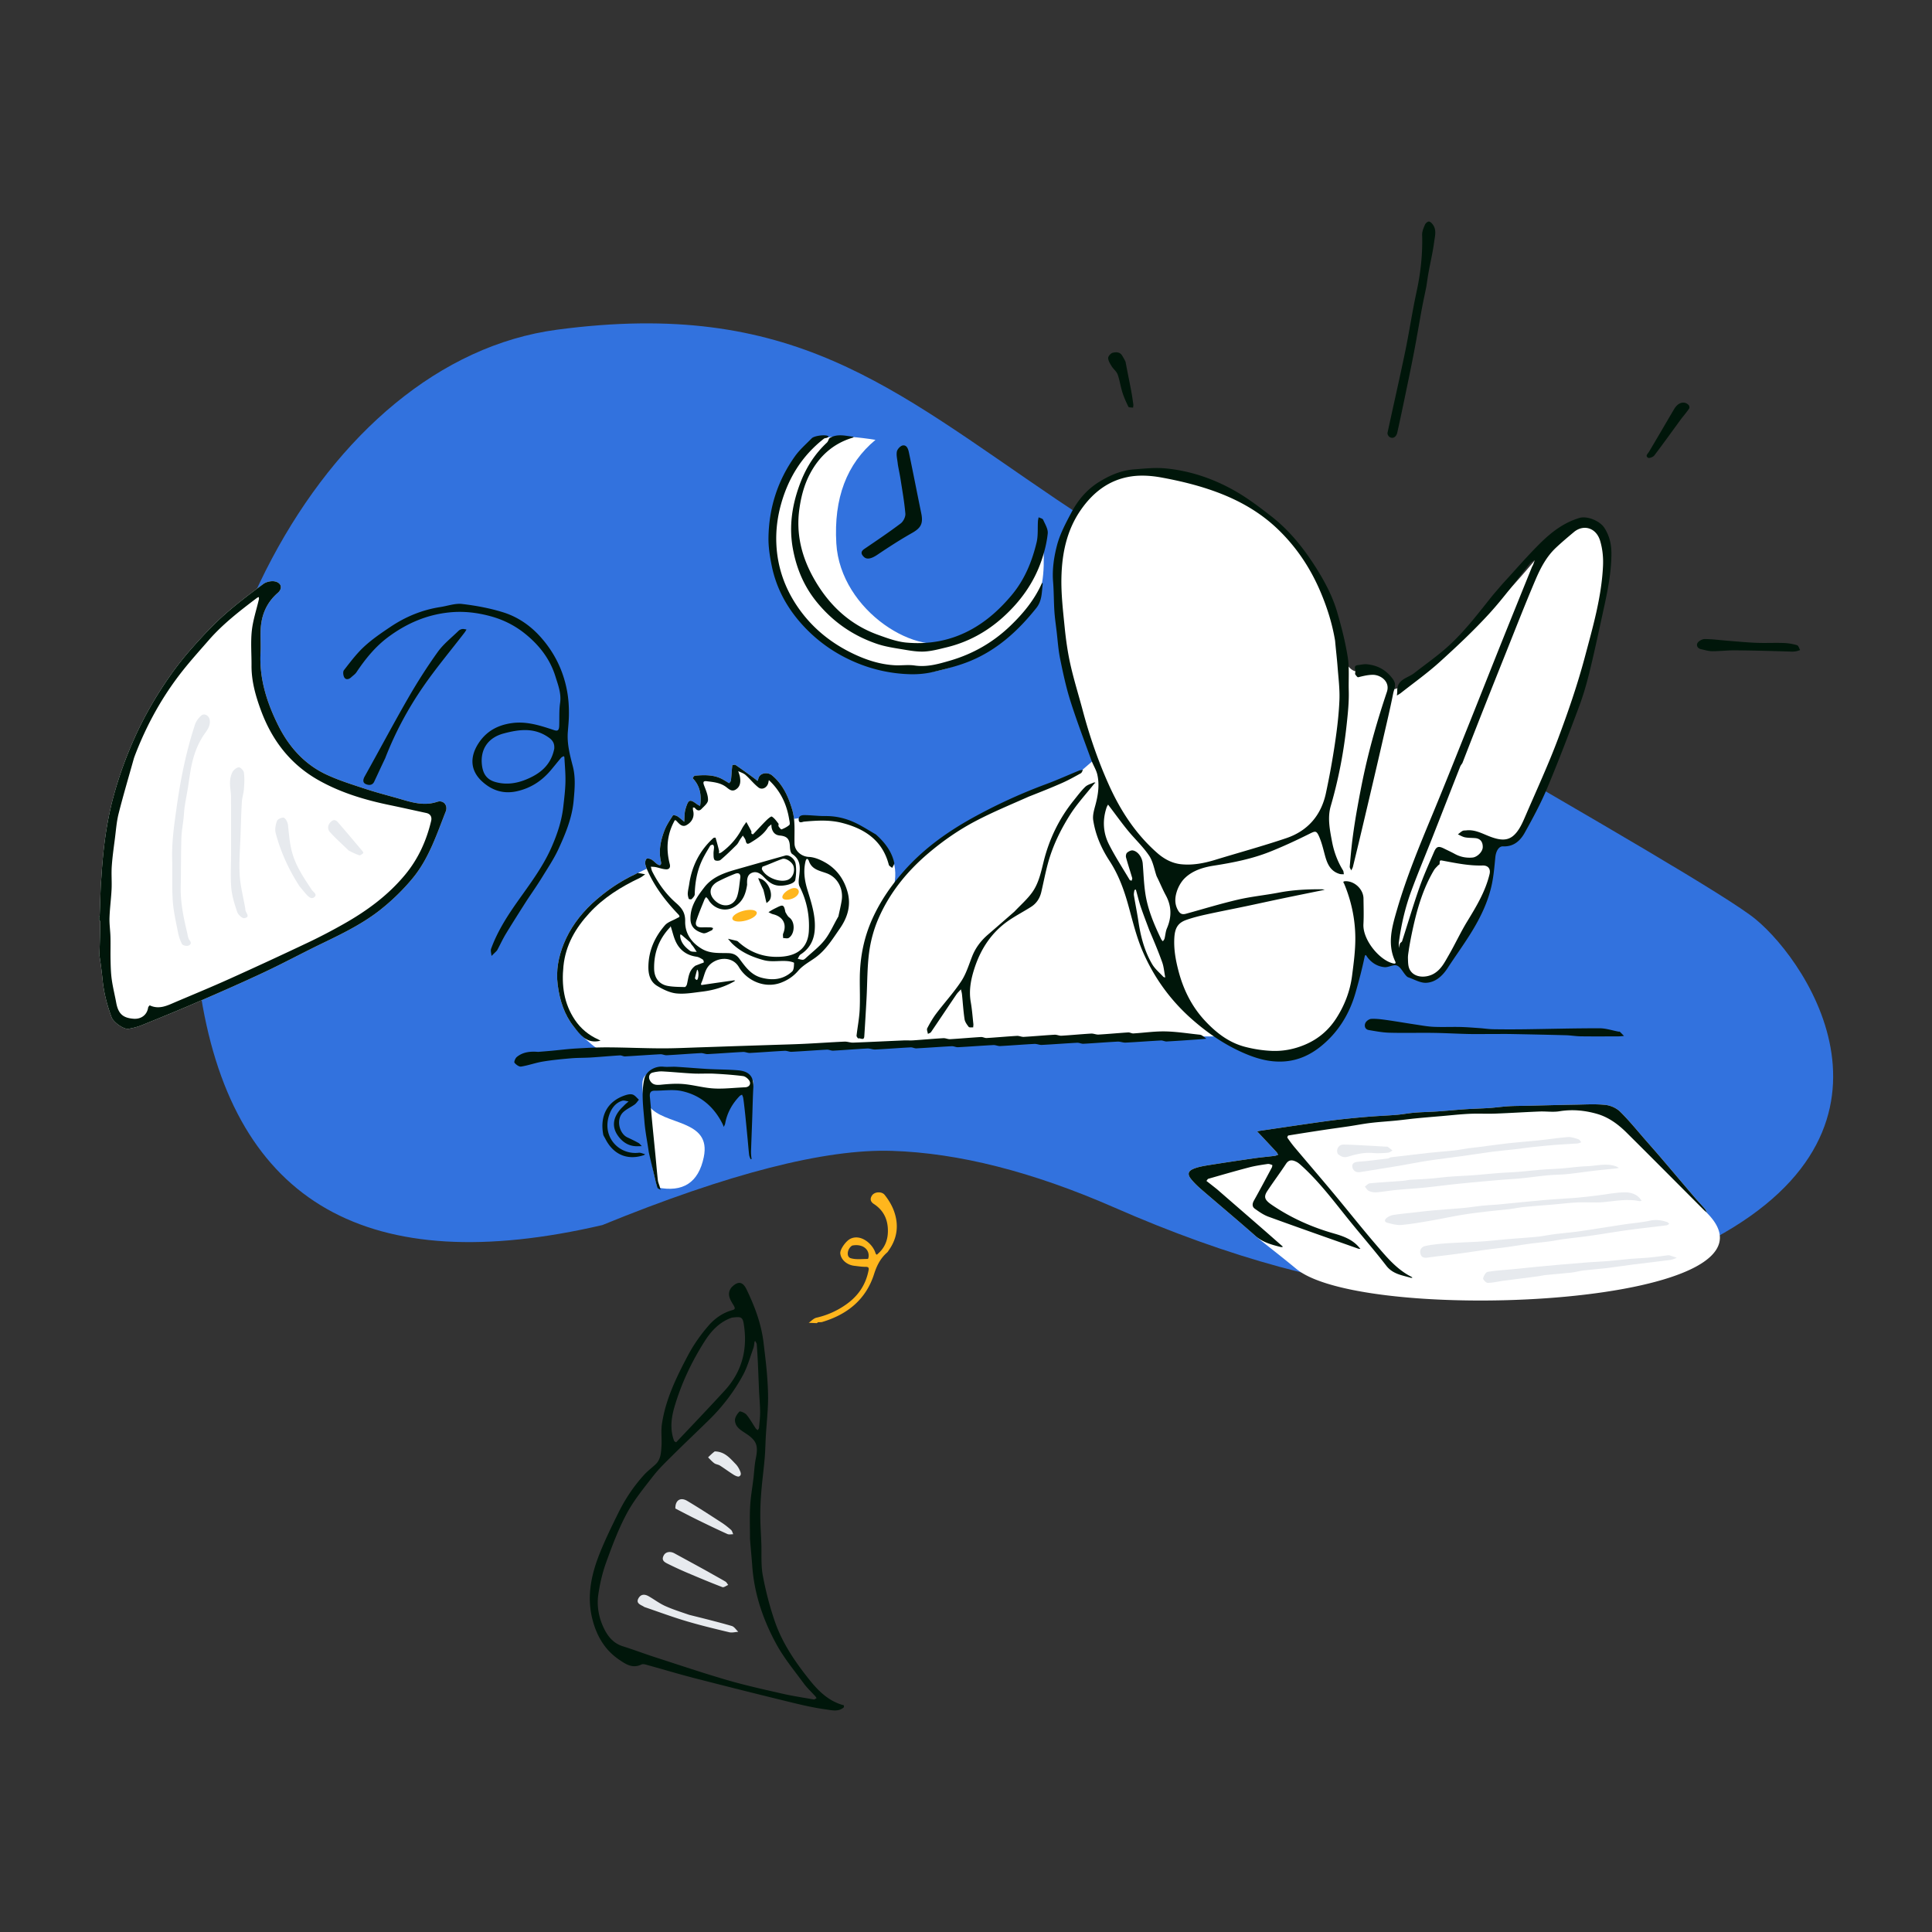 <svg xmlns="http://www.w3.org/2000/svg" width="750" height="750" fill="none"><rect width="100%" height="100%" fill="#333333" stroke="none"/><path fill="#3272DE" fill-rule="evenodd" d="M233.851 475.564c-90.771 21.16-142.704-8.384-155.801-88.63-19.646-120.371 46.904-246.828 138.218-258.951 91.314-12.122 129.7 22.457 193.879 65.881S660.342 339.46 681.475 356.8c21.134 17.341 66.352 85.102-24.092 128.022-60.297 28.614-135.307 23.225-225.031-16.167-31.541-13.79-60.264-21.088-86.168-21.893-25.905-.805-63.349 8.795-112.333 28.802z" clip-rule="evenodd"/><path fill="#fff" d="M337.319 322.746c8.158 5.325 11.439 12.213 9.841 20.665-7.641 11.454-11.462 21.372-11.462 29.755s-.575 19.287-1.725 32.713l-63.506 1.341-.134-.081c-1.698.033-3.366.059-5.006.081-14.134.184-26.674 2.055-27.266 2.147-4.628.718-12.968-7.868-15.282-10.777-3.72-4.674-5.487-10.205-6.273-16.226-.742-5.679.304-10.959 2.357-16.02 2.399-5.913 6.154-11.032 10.915-15.54 5.22-4.785 10.842-8.692 17.144-11.573.245-.112 4.768-2.338 4.985-2.309.145.02 7.376 2.336 17.433 7.034 11.414-8.113 23.759-16.698 37.037-25.754 12.47-2.296 22.783-.781 30.942 4.544z"/><path fill="#fff" fill-rule="evenodd" d="M255.144 460.958c9.985 2.056 16.005-1.862 18.059-11.755 3.082-14.84-15.535-12.188-21.232-19.825-5.697-7.637 6.94-9.168 21.232-4.584 14.306-.627 18.435.192 19.256-3.753.822-3.945-6.631-6.431-26.538-5.78-19.907.65-16.979.677-15.465 17.31 1.01 11.088 2.573 20.55 4.688 28.387z" clip-rule="evenodd"/><path fill="#fff" d="M503.314 492.65c-7.674-6.348-13.08-10.342-15.977-12.895-6.919-6.099-14.006-12.004-20.987-18.033-1.435-1.24-2.829-2.574-4.009-4.05-1.482-1.853-1.145-3.132 1.195-4.034 1.847-.713 3.864-1.04 5.835-1.355 5.877-.939 11.764-1.817 17.655-2.661 2.588-.371 5.198-.589 7.794-.911.464-.058.906-.29 1.358-.441-.224-.365-.396-.779-.682-1.087-2.273-2.455-4.567-4.89-6.856-7.33-.202-.215-.415-.418-.623-.627.325-.078.647-.183.976-.232 6.032-.89 12.063-1.786 18.098-2.654 3.962-.57 7.924-1.16 11.899-1.627 4.068-.478 8.148-.866 12.23-1.203 3.651-.302 7.316-.428 10.966-.732 2.339-.195 4.655-.656 6.994-.845 2.924-.237 5.863-.274 8.791-.475 3.657-.25 7.306-.618 10.963-.862 3.075-.205 6.159-.261 9.233-.469 2.48-.167 4.947-.533 7.428-.683 2.423-.146 4.856-.13 7.285-.187 6.289-.147 12.577-.327 18.867-.431 3.848-.063 7.73-.302 11.535.108 1.984.214 4.252 1.239 5.667 2.635 3.574 3.528 6.742 7.471 10.064 11.255 2.036 2.32 4.077 4.637 6.081 6.985 4.225 4.949 8.418 9.925 12.646 14.871 1.313 1.536 2.719 2.993 4.037 4.525.378.439.6 1.013.893 1.526-.416-.341-1.655-1.401-1.243-1.026 40.788 37.107-130.979 44.996-158.113 22.945zM38.7 355.539c.139-3.821.257-7.642.405-11.463.048-1.234.188-2.464.264-3.698.633-10.242 1.85-20.421 4.471-30.351 2.092-7.924 4.854-15.632 8.211-23.161 3.83-8.587 8.485-16.663 13.85-24.341a122.011 122.011 0 0 1 8.894-11.248c3.821-4.29 7.748-8.538 12.03-12.359 4.89-4.362 10.144-8.338 15.42-12.24 1.175-.869 3.252-1.293 4.654-.93 2.461.637 2.818 2.777.934 4.411-4.275 3.711-6.31 8.449-6.623 13.95-.173 3.039.111 6.104-.058 9.143-.556 10.02 2.37 19.242 6.703 28.04 4.142 8.411 10.174 15.338 18.829 19.384 4.966 2.322 10.277 3.952 15.506 5.67 4.543 1.492 9.198 2.644 13.789 3.993 4.504 1.325 8.94 2.526 13.713.934 2.448-.816 4.285 1.374 3.347 3.746-3.545 8.973-6.566 18.285-12.793 25.85-3.736 4.538-8.057 8.738-12.681 12.382-6.787 5.349-14.591 9.163-22.387 12.92-7.603 3.664-15.035 7.683-22.672 11.274-8.604 4.045-17.323 7.853-26.047 11.636-7.039 3.053-14.144 5.955-21.257 8.834-1.7.689-3.523 1.171-5.335 1.472-1.816.301-5.806-2.547-6.519-4.429-1.809-4.777-3.038-9.689-3.546-14.779a172.984 172.984 0 0 0-1.203-9.278c-.11-.22-.11-.439 0-.768.184-4.237.26-8.365.312-12.492.001-.114-.276-.231-.423-.346v-1.646c.074-.11.212-.108.212-.11z"/><path fill="#fff" fill-rule="evenodd" d="m333.213 405.743 133.65-3.405h5.482c7.992 5.953 16.76 8.518 26.305 7.696 14.317-1.233 26.959-17.035 29.911-39.066.435-1.718 1.491-2.13 3.166-1.238 1.845 3.596 5.118 5.165 9.819 4.706 2.042-.22 3.178.257 4.33 2.473 1.152 2.216 7.245 5.003 11.064 2.766s21.425-30.754 21.425-35.553c0-4.798.987-15.278 1.764-15.955.777-.677 2.239-.128 5.077-1.027 2.837-.899 5.266-.004 14.363-23.886 9.098-23.881 23.018-59.582 24.5-84.581 1.483-24.998-16.175-16.163-24.5-5.731s-31.531 37.292-53.009 51.878c-2.628 1.963-4.773 2.886-6.436 2.768-.996-6.208-5.079-8.521-12.246-6.939-2.786.5-5.066-1.702-6.84-6.607-4.595-25.464-15.071-43.89-31.428-55.278-24.534-17.081-66.34-26.843-76.399 8.872-6.706 23.81-2.674 52.737 12.095 86.781l-6.149 5.322c-24.196 8.37-43.961 18.703-59.298 30.997-23.004 18.443-23.444 36.432-24.664 51.271a7892.68 7892.68 0 0 1-1.982 23.736z" clip-rule="evenodd"/><path fill="#fff" d="M283.758 302.914c.205-1.934.298-3.881.522-5.813.012-.104.994-.326 1.277-.132a218.555 218.555 0 0 1 7.781 5.58c.691.52.745 1.038 1.059-.324.49-2.129 3.518-2.723 5.332-1.21 4.159 3.468 6.258 8.133 7.78 13.205 1.321 4.399.798 8.871.926 13.316.083 2.853 2.755 5.005 5.559 5.12 2.074.085 4.255.994 6.12 2.023 4.514 2.49 7.416 6.418 8.842 11.366 1.536 5.329.107 10.073-2.982 14.5-2.809 4.027-5.367 8.245-9.443 11.198-2.256 1.633-4.854 2.988-6.619 5.051-1.896 2.216-4.072 3.66-6.654 4.656-6.36 2.454-13.309-.728-16.423-6.031-3.289-6.996-15.03-1.295-19.579-11.616-2.296-3.406-3.19-6.262-2.695-6.547.605-.349-.231-1.23-1.301-2.354-4.672-4.907-8.822-10.222-11.661-16.445-.448-.982-.91-1.995-1.106-3.043-.12-.643.059-1.562.476-2.006.262-.279 1.307-.079 1.835.21.792.432 1.419 1.156 2.15 1.712 1.246.947 1.938.544 1.6-.933-.959-4.198-.077-8.183 1.399-12.034.796-2.076 2.092-3.971 3.294-5.864.115-.18 1.271.092 1.774.417.934.604 1.742 1.402 2.603 2.119.057-1.148.076-2.299.188-3.441.067-.678.234-1.357.439-2.01 1.031-3.269 1.584-3.434 4.313-1.384.366.275.804.454 1.208.677.056-.416.129-.831.164-1.249.301-3.592-.418-6.852-3.045-9.52-.031-.032.539-.969.867-.995 3.784-.297 7.568-.454 11.029 1.567.707.413 1.413.829 2.229 1.354.329-.299.697-.692.742-1.12z"/><path fill="#fff" fill-rule="evenodd" d="M339.861 170.755c-11.173 9.26-16.239 22.666-15.2 40.218 1.559 26.329 32.188 45.086 47.003 37.146 14.816-7.939 31.175-19.505 33.128-44.124.83 23.427 3.286 34.829-28.3 51.818-31.585 16.989-64.605-9.372-69.381-20.238-4.776-10.865-16.273-34.852 7.062-62.68 3.194-3.68 11.756-4.394 25.688-2.14z" clip-rule="evenodd"/><path fill="#E7EAEE" fill-rule="evenodd" d="M606.072 478.803c2.703-.296 5.193-.533 7.664-.9 5.614-.833 11.215-1.75 16.827-2.594 3.34-.502 6.73-.746 10.022-1.457 2.31-.498 4.403-.174 6.53.526.342.113.605.469.904.712-.359.201-.702.535-1.08.583-4.934.622-9.882 1.142-14.809 1.815-4.954.677-9.884 1.535-14.834 2.242-3.45.494-6.919.844-10.374 1.305-1.8.24-3.582.628-5.382.868-2.55.339-5.114.566-7.663.909-2.99.403-5.967.903-8.956 1.316-2.403.333-4.818.575-7.222.903-3.062.418-6.115.894-9.176 1.323-2.258.316-4.52.602-6.781.891-2.382.303-4.773.541-7.145.91-1.435.223-2.756.212-3.182-1.439-.389-1.507.38-2.687 1.847-3.012 2.009-.445 4.071-.688 6.123-.882 2.436-.23 4.885-.329 7.329-.46 3.009-.163 6.024-.246 9.029-.463 3.197-.231 6.385-.598 9.58-.869 3.757-.318 7.522-.551 11.275-.913 1.951-.188 3.882-.582 5.824-.866 1.14-.167 2.286-.3 3.65-.448zm-58.629-20.813c2.704-.146 5.191-.249 7.669-.45 2.633-.213 5.255-.568 7.888-.772 2.956-.229 5.923-.322 8.88-.542 3.354-.25 6.701-.602 10.054-.859 2.48-.191 4.969-.26 7.448-.458 3.11-.249 6.21-.608 9.32-.856 2.479-.199 4.969-.262 7.448-.46 3.276-.262 6.542-.749 9.821-.859 3.742-.125 7.499-1.29 11.238 0 .445.154.85.425 1.273.641-.402.076-.802.181-1.208.224-2.837.301-5.679.557-8.511.89-3.441.404-6.869.933-10.315 1.285-2.52.257-5.067.24-7.59.48-3.459.329-6.902.826-10.359 1.174-2.509.253-5.033.359-7.547.567-3.28.272-6.557.57-9.833.876a581.71 581.71 0 0 0-8.952.881c-3.807.413-7.603.919-11.413 1.296-3.615.357-7.245.556-10.861.906-2.515.243-5.011.705-7.528.902-.983.077-2.078-.136-2.978-.536-.644-.286-1.051-1.104-1.563-1.684.651-.443 1.27-1.211 1.957-1.276 4.172-.399 8.361-.624 12.542-.942.972-.073 1.934-.281 3.12-.428z" clip-rule="evenodd"/><path fill="#FFB61D" fill-rule="evenodd" d="M317.505 513.325c-.227.181-.345.32-.459.317-1.033-.03-2.065-.085-3.097-.133.986-.68 1.887-1.726 2.973-1.975a32.168 32.168 0 0 0 11.692-5.251c4.659-3.326 7.537-7.687 8.584-13.26.161-.859-.08-1.244-1.116-1.238-1.479.008-2.962-.234-4.439-.402-2.89-.327-5.191-2.37-5.445-4.807-.163-1.563 2.183-4.836 3.916-5.68 4.032-1.964 8.512 1.914 9.657 5.272.461 1.353.681.862 1.289.306 2.878-2.63 3.82-6.007 3.591-9.715-.245-3.964-1.99-7.152-5.429-9.382-1.192-.773-1.649-1.873-.725-3.278 1.007-1.532 3.803-1.635 4.894-.281 1.477 1.832 2.772 3.942 3.587 6.136 1.976 5.322 1.47 10.495-1.854 15.257-.238.34-.434.734-.74 1-2.61 2.265-4.016 5.085-5.077 8.406-3.146 9.852-10.367 15.668-20.156 18.58-.472.141-1.022.018-1.646.128zm13.315-29.796c-1.89 1.118-2.405 4.33-.617 4.889 2.066.645 4.453.289 6.701.311.096.001.258-.565.289-.876.293-3.02-2.54-5.105-6.373-4.324z" clip-rule="evenodd"/><path fill="#E7EAEE" fill-rule="evenodd" d="M581.21 467.622c6.237-.592 12.25-1.23 18.271-1.761 4.267-.376 8.55-.567 12.82-.918 2.634-.216 5.259-.564 7.885-.876 3.626-.432 7.252-1.235 10.87-1.194 2.064.024 4.464.694 5.87 2.784.109.162.231.314.347.471-.272.054-.564.201-.814.148-4.718-.999-9.359-.032-14.042.4-3.264.301-6.582-.058-9.867.09-3.298.149-6.583.572-9.875.853-3.635.31-7.277.55-10.907.909-1.95.193-3.876.626-5.824.858-2.894.343-5.803.563-8.697.911-3.309.397-6.622.795-9.909 1.342-3.908.65-7.78 1.514-11.685 2.184-3.869.663-7.744 1.371-11.646 1.714-1.778.157-3.659-.397-5.436-.854-1.366-.351-1.056-1.314-.186-1.945.703-.51 1.564-.951 2.407-1.083 2.539-.398 5.103-.636 7.659-.923 2.701-.304 5.4-.64 8.107-.879 3.853-.34 7.717-.562 11.569-.914 2.341-.214 4.665-.615 7.004-.861 1.947-.206 3.905-.308 6.079-.456zm-41.363-18.353c5.145-.587 10.067-1.206 14.996-1.75 3.203-.354 6.423-.557 9.626-.909 1.872-.205 3.723-.591 5.589-.858 1.282-.183 2.575-.285 3.859-.45 3.929-.503 7.85-1.078 11.786-1.514 4.003-.444 8.025-.717 12.031-1.138 3.669-.385 7.32-.986 10.996-1.247 1.32-.094 2.714.451 4.025.86.437.137.721.76 1.075 1.161-.501.165-.995.441-1.506.478-2.861.206-5.73.309-8.589.534-3.019.239-6.033.549-9.044.877-2.307.252-4.604.602-6.91.867-2.766.318-5.544.536-8.304.9-4.05.535-8.085 1.18-12.132 1.744-4.382.61-8.78 1.116-13.152 1.786-3.777.579-7.523 1.356-11.292 1.987-4.955.829-9.922 1.578-14.876 2.411-1.81.304-2.908-.727-3.072-2.165-.148-1.302.999-1.776 2.464-1.874 3.848-.256 7.676-.812 11.508-1.275.247-.029.468-.278.922-.425zm57.479 46.151c-4.8.6-9.381 1.186-13.958 1.806-1.949.263-3.887.769-5.835.794-.633.008-1.891-1.293-1.793-1.767.199-.961 1.023-2.394 1.776-2.525 3.207-.557 6.483-.698 9.731-1.013 2.932-.284 5.859-.609 8.79-.893 3.249-.315 6.499-.618 9.75-.9 3.642-.317 7.284-.625 10.928-.897 2.497-.187 5.002-.26 7.497-.47 2.934-.247 5.857-.623 8.79-.878 2.347-.203 4.708-.253 7.053-.476 2.419-.229 4.827-.588 7.241-.88.291-.035.611-.075.881.008.933.287 1.849.627 2.772.946-.813.281-1.608.708-2.443.818-4.941.649-9.895 1.206-14.84 1.831-3.29.416-6.568.938-9.861 1.332-3.021.36-6.06.569-9.082.931-1.591.19-3.15.659-4.742.835-3.387.374-6.787.624-10.179.958-.758.075-1.503.289-2.476.44z" clip-rule="evenodd"/><path fill="#00160A" fill-rule="evenodd" d="M229.778 350.804c5.22-4.785 10.842-8.692 17.144-11.573.245-.112.495-.383.712-.354.947.13 1.882.344 2.822.527-.68.465-1.313 1.03-2.047 1.378-7.292 3.456-14.083 7.649-19.608 13.656-5.37 5.838-9.219 12.39-10.068 20.569-.781 7.519.173 14.552 4.426 20.894 2.283 3.403 5.365 5.944 9.11 7.63.298.134.578.307.866.461-.334.068-.667.149-1.004.202-4.628.718-7.038-2.695-9.352-5.604-3.72-4.674-5.487-10.206-6.273-16.226-.742-5.679.304-10.959 2.357-16.02 2.399-5.914 6.154-11.032 10.915-15.54z" clip-rule="evenodd"/><path fill="#E7EAEE" fill-rule="evenodd" d="M519.333 447.95c-.786-1.73.353-3.646 2.162-3.629 3.09.029 6.18.236 9.268.392 2.364.119 4.726.275 7.089.414.284.016.643-.072.84.061.657.443 1.256.965 1.878 1.457-.599.295-1.181.799-1.801.846-1.915.142-3.861.28-5.764.108-3.369-.306-6.554.451-9.666 1.404-1.693.518-2.762-.022-4.006-1.053zM73.018 305.415c-.44 2.675-.929 5.123-1.305 7.588-.239 1.562-.292 3.152-.462 4.725-.278 2.568-.766 5.128-.841 7.7-.18 6.229-.124 12.465-.257 18.696-.128 6.01 1.03 11.826 2.431 17.615.272 1.125.355 2.45 1.022 3.288 1.023 1.288.073 1.912-.646 2.109-.686.189-2.026-.148-2.301-.665-.755-1.418-1.266-3.02-1.575-4.607-.783-4.02-1.733-8.05-2.009-12.116-.373-5.503-.114-11.046-.243-16.568-.157-6.694.83-13.267 1.75-19.866 1.517-10.893 3.688-21.633 7.13-32.086.415-1.262 1.348-2.481 2.342-3.395 1.213-1.117 3.082-.096 3.35 1.589.316 1.993-.592 3.519-1.688 5.026-3.297 4.537-4.946 9.71-5.817 15.176a325.695 325.695 0 0 0-.881 5.791zm22.235 47.5c-.155 1.367 2.306 3.008-.438 3.525-.742.14-2.366-1.343-2.707-2.349-1.035-3.045-2.036-6.19-2.314-9.353-.384-4.371-.096-8.794-.096-13.194v-1.532c0-6.928.032-13.856-.021-20.783-.014-1.837-.444-3.676-.39-5.506.04-1.346.319-2.79.938-3.983.443-.852 1.587-1.796 2.494-1.87.623-.051 1.873 1.262 1.975 2.063.266 2.1.159 4.26.002 6.382-.122 1.649-.701 3.269-.8 4.916-.249 4.116-.357 8.24-.49 12.362-.172 5.336-.658 10.689-.36 16.003.246 4.391 1.436 8.735 2.207 13.319zm21.005-8.889c-4.17-6.448-7.279-13.257-9.224-20.566-.392-1.474-.051-3.343.502-4.811.265-.705 2.11-1.497 2.707-1.183.81.427 1.455 1.838 1.567 2.894.431 4.077.709 8.114 2.054 12.081 1.634 4.821 4.437 8.845 7.151 12.978.565.86 2.255 1.71 1.063 2.801-1.188 1.087-2.395-.173-3.29-1.172-.842-.938-1.618-1.939-2.53-3.022zm19.138-13.815c-2.508-2.441-5.019-4.665-7.265-7.145-1.168-1.29-.949-2.929.455-4.16 1.4-1.227 2.276-.082 3.082.852 3.051 3.534 6.06 7.108 9.071 10.679.17.202.351.712.308.741-.492.342-1.129.97-1.532.847-1.38-.422-2.681-1.115-4.119-1.814zm132.123 296.663c5.671 1.419 11.144 2.762 16.548 4.329.991.287 1.695 1.485 2.532 2.262-1.174.074-2.423.436-3.51.175-5.612-1.344-11.232-2.692-16.753-4.339-5.417-1.616-10.718-3.589-16.067-5.415-.255-.087-.467-.284-.712-.406-1.309-.655-2.704-1.32-1.672-3.077.951-1.621 2.431-1.582 3.897-.753 2.148 1.214 4.127 2.747 6.365 3.765 2.955 1.345 6.091 2.323 9.372 3.459zm7.406-16.701c2.305 1.331 4.516 2.515 6.676 3.789.459.27.732.868 1.09 1.315-.765.305-1.697 1.061-2.269.843-4.584-1.749-9.114-3.649-13.632-5.57a141.195 141.195 0 0 1-7.356-3.386c-1.354-.669-2.897-1.371-1.725-3.444.732-1.294 2.467-1.615 4.082-.734 4.335 2.368 8.681 4.717 13.134 7.187zM262.181 585.6c-.09-3.182 1.95-4.527 4.599-2.956 4.504 2.672 8.893 5.542 13.293 8.387 1.312.848 2.552 1.83 3.72 2.869.437.389.576 1.116.851 1.688-.762-.014-1.63.206-2.27-.083-3.767-1.701-7.495-3.494-11.21-5.31-2.976-1.455-5.916-2.985-8.983-4.595zm15.27-22.164c3.87.051 5.922 2.625 8.132 4.903.635.654 1.149 1.472 1.53 2.299.378.819.889 1.939-.161 2.494-.473.25-1.519-.245-2.151-.639-1.815-1.132-3.525-2.424-5.332-3.568-.649-.411-1.556-.45-2.168-.894-.892-.648-1.624-1.509-2.424-2.28.786-.772 1.573-1.543 2.574-2.315z" clip-rule="evenodd"/><path fill="#00160A" fill-rule="evenodd" d="M289.825 500.574c3.193 6.625 5.752 13.459 6.606 20.828.458 3.952.982 7.9 1.295 11.865.284 3.599.503 7.222.422 10.827-.096 4.313-.561 8.617-.826 12.928-.185 2.997-.214 6.006-.468 8.997-.358 4.206-.93 8.395-1.277 12.602-.263 3.186-.438 6.388-.431 9.583.008 3.636.269 7.271.406 10.906.156 4.149-.195 8.39.557 12.427 1.125 6.04 2.667 12.059 4.669 17.867 2.943 8.54 8.036 15.962 13.654 22.949 3.47 4.317 7.474 8.149 13.114 9.636.073.02.136.699-.009.826-2.08 1.819-4.668 1.079-6.862.786-4.906-.655-9.758-1.814-14.577-2.992a3085.807 3085.807 0 0 1-36.681-9.204c-5.947-1.531-11.83-3.315-17.753-4.943-.871-.24-1.995-.637-2.679-.302-3.454 1.693-6.122-.167-8.66-1.888-5.563-3.771-8.719-9.248-10.355-15.683-2.258-8.878-.443-17.35 2.833-25.562 2.16-5.414 4.736-10.672 7.323-15.903 2.625-5.308 5.921-10.215 9.916-14.602 1.35-1.482 2.991-2.696 4.457-4.076 2.012-1.894 2.117-4.491 2.283-6.966.192-2.867-.242-5.803.169-8.625 1.399-9.591 5.63-18.201 10.08-26.631 2.219-4.203 5.037-8.197 8.167-11.775 2.321-2.654 5.374-4.803 8.97-5.822 1.102-.312 1.414-.565.592-1.94-1.19-1.991-2.864-4.304-.76-6.968 2.518-2.52 4.335-2.237 5.825.855zm3.346 19.999c-.086.086-.23.16-.249.259-.162.842-.182 1.733-.47 2.526-1.272 3.508-2.256 7.186-4.017 10.437-3.532 6.52-8.04 12.392-13.365 17.59-4.643 4.532-9.353 8.996-13.957 13.567-2.625 2.606-5.326 5.188-7.587 8.096-3.626 4.666-7.437 9.313-10.213 14.483-3.225 6.005-5.642 12.484-7.977 18.915-1.466 4.039-2.46 8.321-3.075 12.58-.659 4.576.223 9.141 2.292 13.312 1.526 3.075 3.674 5.624 7.193 6.732 4.209 1.326 8.341 2.892 12.539 4.251 9.317 3.015 18.602 6.147 28.001 8.882 7.038 2.048 14.215 3.63 21.366 5.263 4.05.925 8.169 1.551 12.266 2.255.324.056.724-.333 1.089-.515-.183-.26-.343-.541-.554-.775-1.496-1.659-3.164-3.191-4.477-4.983-3.615-4.933-7.576-9.703-10.501-15.031-5.191-9.457-8.67-19.596-9.45-30.502-.241-3.357-.579-6.708-.873-10.502 0-4.211-.17-8.43.052-12.629.19-3.6.838-7.175 1.266-10.763.309-2.592.413-5.224.921-7.775.972-4.878.514-6.846-3.633-9.628-1.929-1.293-4.352-2.54-4.445-5.248-.04-1.146.878-2.506 1.744-3.392.262-.268 2.112.478 2.715 1.197 1.365 1.628 2.397 3.534 3.592 5.309.192.286.523.479.79.714.173-.295.472-.579.499-.887.186-2.065.441-4.135.429-6.202-.016-2.657-.28-5.31-.404-7.967-.165-3.56-.282-7.123-.45-10.684a247.182 247.182 0 0 0-.459-7.599c-.035-.441-.39-.858-.598-1.286zm-9.061-9.069c-4.717 1.626-7.962 5.091-10.515 9.098-5.095 7.996-9.151 16.547-11.8 25.662-1.234 4.246-1.759 8.71-.107 13.072.097.256.776.576.825.524 6.317-6.675 12.662-13.326 18.867-20.104 6.332-6.917 8.724-15.17 7.541-24.418-.537-4.196-.834-4.302-4.811-3.834zm339.172-82.57c1.985.214 4.252 1.239 5.667 2.635 3.574 3.529 6.742 7.471 10.064 11.255 2.037 2.32 4.077 4.638 6.082 6.986 4.225 4.948 8.417 9.924 12.646 14.87 1.313 1.536 2.718 2.993 4.037 4.525.378.439.599 1.013.893 1.526-.416-.34-.865-.647-1.243-1.026-9.991-10.003-19.942-20.045-29.976-30.003-3.286-3.261-7.019-6.02-11.527-7.306-4.749-1.354-9.589-1.815-14.567-.999-2.506.411-5.139-.013-7.709.09-5.719.228-11.433.605-17.154.815-3.351.123-6.715-.072-10.064.083-3.583.166-7.156.571-10.733.878-3.289.283-6.581.548-9.867.869-2.603.254-5.196.612-7.799.869-3.308.327-6.631.523-9.931.915-2.797.332-5.568.882-8.355 1.3-3.1.465-6.209.87-9.309 1.337-4.773.719-9.542 1.461-14.304 2.243-.177.029-.469.718-.368.863.881 1.271 1.789 2.531 2.785 3.714 4.973 5.905 10.012 11.754 14.957 17.683 5.607 6.722 11.035 13.596 16.737 20.234 4.002 4.658 7.946 9.464 13.595 12.335.181.092.342.223.512.335-.206.035-.435.146-.615.094-3.45-1.013-7.05-1.428-9.569-4.691-4.652-6.023-9.661-11.768-14.445-17.69-5.919-7.327-11.547-14.905-18.58-21.249-.573-.517-1.171-1.053-1.851-1.392-1.506-.751-2.891-1.003-4.066.778-2.339 3.548-4.891 6.953-7.227 10.502-1.559 2.368-1.053 3.529 1.765 5.446 7.422 5.048 15.482 8.643 24.106 11.093 3.591 1.02 7.152 2.313 9.704 5.336.18.214.374.418.562.626-.304-.029-.628.002-.907-.096-11.613-4.107-23.24-8.176-34.814-12.392-1.903-.692-3.653-1.919-5.314-3.12-1.06-.767-1.01-1.916-.318-3.15 2.379-4.236 4.653-8.531 6.945-12.816.156-.291.223-.963.169-.982-.584-.2-1.229-.491-1.803-.403-2.403.365-4.824.71-7.171 1.323-5.298 1.384-10.558 2.911-15.822 4.422-.308.088-.509.549-.76.837a472.452 472.452 0 0 1 4.105 3.229c5.578 4.855 11.05 9.593 16.511 14.344 2.925 2.545 5.831 5.111 8.747 7.667.119.105.244.205.366.307-.276.045-.575.185-.823.122-3.541-.895-7.011-1.797-9.908-4.35-6.919-6.098-14.007-12.004-20.987-18.033-1.435-1.24-2.829-2.574-4.01-4.05-1.482-1.853-1.144-3.132 1.196-4.034 1.846-.712 3.864-1.039 5.835-1.355 5.876-.939 11.763-1.817 17.654-2.661 2.589-.371 5.199-.588 7.794-.911.464-.058.906-.289 1.359-.441-.225-.365-.397-.778-.682-1.087-2.273-2.455-4.567-4.89-6.857-7.33-.201-.215-.415-.418-.623-.626.325-.079.647-.184.977-.233 6.031-.89 12.062-1.786 18.097-2.654 3.963-.57 7.924-1.16 11.899-1.627 4.068-.478 8.148-.866 12.23-1.203 3.651-.302 7.316-.428 10.967-.732 2.338-.195 4.655-.656 6.994-.845 2.923-.236 5.863-.274 8.79-.475 3.657-.25 7.306-.617 10.964-.862 3.074-.205 6.158-.261 9.233-.469 2.48-.167 4.947-.533 7.427-.683 2.424-.146 4.857-.13 7.286-.187 6.289-.147 12.577-.327 18.866-.431 3.849-.063 7.73-.302 11.535.108zm-365.804-14.845c1.678.175 3.393-.053 5.083.048 4.121.244 8.234.622 12.355.853 3.836.215 7.69.171 11.515.496 3.916.332 6.261 1.967 6.01 6.661-.227 4.233-.304 8.474-.454 12.712-.14 3.943-.294 7.886-.431 11.829-.02.583.001 1.17.038 1.752.033.505.116 1.007.177 1.51-.145.001-.4.044-.419-.005-.207-.544-.475-1.092-.541-1.66-.229-1.989-.378-3.988-.569-5.982-.285-2.975-.574-5.95-.874-8.923a261.911 261.911 0 0 0-.501-4.507c-.11-.933-.216-1.868-.382-2.791-.07-.394-.287-.76-.437-1.139-.309.175-.679.289-.916.535-2.891 3.004-4.867 6.507-5.625 10.676-.083.457-.359.877-.545 1.315-.154-.387-.281-.788-.466-1.159-3.377-6.757-8.696-11.246-15.96-12.781-3.32-.701-6.903-.104-10.367-.126-1.744-.011-2.033.991-1.881 2.48.33 3.24.579 6.488.888 9.73.422 4.412.875 8.821 1.303 13.232.301 3.095.546 6.197.898 9.286.099.869.495 1.702.743 2.554.116.399.204.807.305 1.21-.442-.308-1.163-.532-1.281-.938-.598-2.045-1.037-4.137-1.536-6.213-.579-2.409-1.162-4.817-1.744-7.447-.581-4.103-1.381-7.967-1.692-11.871-.438-5.518-1.282-11.097-.053-16.591.695-3.11 4.245-5.07 7.359-4.746zm-11.827 10.841c.907.321 1.592 1.289 2.374 1.974-.54.627-.989 1.381-1.638 1.855-1.42 1.037-3.114 1.742-4.389 2.923-3.029 2.805-1.596 8.38 1.548 9.853 1.45.679 2.898 1.37 4.298 2.147.507.28.872.824 1.301 1.248l-1.568.041c-3.355.087-5.872-1.464-7.752-4.162-2.832-4.065-1.329-8.04 2.006-11.221.314-.299.599-.631.92-.923.414-.375.851-.724 1.278-1.085-.83-.106-1.745-.494-2.475-.268-2.722.846-4.268 3.12-5.094 5.61-2.839 8.548 3.871 15.472 11.485 14.581.804-.094 1.673.378 2.511.588-.201.126-.388.301-.607.373-6.375 2.078-11.806-.278-14.885-6.436-.212-.425-.503-.81-.758-1.432-1.473-7.551 1.674-13.183 8.578-15.434.905-.295 2.033-.526 2.867-.232zm7.762-8.57c-1.351.31-1.826 1.769-1.11 3.065.978 1.773 2.487 1.84 4.307 1.66 2.871-.284 5.795-.506 8.656-.262 3.628.31 7.198 1.301 10.825 1.643 3.021.286 6.089.059 9.355-.162 1.276-.074 2.551-.169 3.828-.216 1.534-.056 2.411-1.285 1.585-2.599-.508-.807-1.554-1.647-2.445-1.758-3.729-.466-7.487-.739-11.241-.931-2.655-.135-5.327.081-7.982-.051-4.02-.199-8.029-.619-12.048-.827-1.236-.063-2.513.158-3.73.438zm198.946-15.967c4.44.088 8.869.806 13.301 1.266.33.034.687.138.963.318.578.378 1.111.828 1.662 1.248-.704.07-1.407.157-2.112.206-4.421.303-8.84.624-13.263.868-.735.04-1.498-.432-2.233-.393-4.57.245-9.134.607-13.704.836-1.029.052-2.084-.44-3.112-.387-4.424.228-8.841.595-13.265.835-.808.044-1.643-.434-2.452-.391-4.57.241-9.134.602-13.704.836-.955.049-1.937-.438-2.892-.388-4.424.231-8.841.598-13.265.834-.881.047-1.79-.435-2.672-.39-4.57.238-9.134.596-13.704.837-.809.043-1.644-.434-2.453-.391-4.57.241-9.134.593-13.704.838-.735.039-1.497-.433-2.232-.393-4.57.245-9.134.607-13.705.836-1.028.052-2.083-.44-3.111-.387-4.424.228-8.841.595-13.265.835-.808.044-1.644-.434-2.452-.391-4.57.241-9.134.599-13.704.837-.882.045-1.791-.437-2.673-.39-4.497.236-8.987.599-13.484.835-.882.047-1.79-.435-2.672-.39-4.57.238-9.134.599-13.704.836-.882.046-1.791-.436-2.672-.389-4.424.235-8.842.596-13.265.836-.808.044-1.644-.434-2.453-.391-4.57.241-9.134.59-13.704.839-.662.036-1.352-.434-2.012-.394-3.769.231-7.531.584-11.3.82-2.565.16-5.147.091-7.706.313-3.655.317-7.318.666-10.936 1.266-2.829.47-5.572 1.491-8.403 1.939-.798.126-1.974-.738-2.573-1.482-.253-.315.317-1.763.886-2.23 2.329-1.917 5.133-2.242 8.254-1.991a322.32 322.32 0 0 0 5.387-.448c3.128-.29 6.249-.684 9.383-.867 4.135-.241 8.279-.458 12.419-.437 6.949.035 13.898.363 20.847.382 5.165.015 10.332-.256 15.497-.416 4.36-.136 8.72-.298 13.08-.443 4.579-.152 9.159-.295 13.739-.447 4.36-.145 8.722-.25 13.079-.458 5.181-.246 10.356-.618 15.537-.851 1.103-.049 2.227.432 3.332.391 6.572-.243 13.141-.576 19.712-.858 1.195-.051 2.398.061 3.59-.02 3.91-.264 7.815-.621 11.726-.85.88-.052 1.791.438 2.672.387 3.985-.23 7.962-.595 11.946-.835.734-.044 1.499.436 2.232.391 3.912-.239 7.816-.606 11.727-.835.88-.052 1.791.438 2.672.387 3.985-.23 7.961-.603 11.946-.833.881-.051 1.792.439 2.672.387 3.838-.228 7.668-.608 11.507-.832.953-.055 1.938.441 2.891.385 3.839-.224 7.669-.592 11.507-.835.66-.041 1.352.433 2.013.393 4.13-.245 8.262-.866 12.382-.784zm-.074-218.574c9.68.895 18.798 3.997 27.194 8.788 4.933 2.817 9.521 6.299 14.014 9.8 6.97 5.431 12.445 12.236 17.173 19.656 3.525 5.534 6.608 11.313 8.438 17.606 1.664 5.72 3.153 11.536 4.082 17.41.671 4.242.274 8.649.399 12.981.127 4.427-.337 8.794-.809 13.198-1.15 10.751-3.168 21.282-6.188 31.671-1.311 4.507-.365 9.172.495 13.736.752 3.998 2.139 7.734 4.268 11.209.256.419.236 1.006.344 1.515-.546-.035-1.12.028-1.632-.122-3.691-1.078-4.887-4.088-5.768-7.383-.631-2.365-1.202-4.778-2.166-7.013-1.103-2.557-1.531-2.314-3.951-1.109-4.983 2.481-10.049 4.837-15.22 6.894-7.006 2.787-14.373 4.231-21.826 5.398-4.045.634-8.131 1.867-11.178 4.82-1.416 1.372-2.513 3.321-3.117 5.211-.756 2.367-.928 4.861.478 7.31.834 1.452 1.711 1.698 3.098 1.316 6.732-1.851 13.416-3.907 20.212-5.486 5.219-1.212 10.6-1.72 15.872-2.732 5.471-1.049 10.98-1.306 16.522-1.282.417.002.833.112 1.25.171-.377.087-.753.182-1.132.26-5.152 1.054-10.308 2.088-15.455 3.163-4.665.974-9.317 2.009-13.981 2.986-5.213 1.092-10.444 2.1-15.645 3.245-2.538.559-5.076 1.204-7.522 2.067-3.414 1.204-4.487 3.322-4.675 7.193-.211 4.357.542 8.435 1.59 12.479 1.882 7.259 5.107 13.877 10.322 19.475 4.384 4.705 9.327 8.516 15.611 10.139 3.389.876 6.931 1.427 10.426 1.56 4.358.165 8.595-.651 12.727-2.388 5.179-2.176 9.179-5.598 12.147-10.175 3.26-5.029 5.405-10.589 6.179-16.546.641-4.944 1.311-9.937 1.272-14.903-.055-7.161-1.539-14.149-4.309-20.816-.172-.415-.844-.999.476-1.037 3.494-.101 6.96 3.082 7.006 6.711.042 3.321.153 6.649-.023 9.961-.318 6 6.092 13.845 11.374 15.198 1.155.296 1.259-.113.977-.71-3.22-6.813-1.244-13.474.669-20.057 3.693-12.71 8.756-24.924 13.825-37.138 4.958-11.943 9.717-23.969 14.531-35.972 4.083-10.181 8.1-20.388 12.18-30.57 3.928-9.804 7.899-19.592 11.856-29.385.127-.314.334-.595.458-.91.235-.596.437-1.205.653-1.808-.616.415-1.377.714-1.824 1.265-5.287 6.521-10.209 13.368-15.867 19.55-6.046 6.606-12.611 12.772-19.261 18.79-4.75 4.299-10.01 8.04-15.053 12.017-.472.372-1.017.652-1.528.975.049-.595.157-1.192.137-1.784-.154-4.546 4.067-4.954 6.606-6.939 3.824-2.989 7.798-5.798 11.493-8.934 6.886-5.843 12.367-12.975 17.951-20 1.509-1.899 3.125-3.714 4.803-5.678 4.895-5.314 9.501-10.696 14.518-15.668 4.399-4.359 9.289-8.171 15.465-9.965 2.755-.8 7.761 1.036 9.613 3.939 1.933 3.03 2.703 6.351 2.693 9.963-.02 7.497-1.547 14.76-3.132 22.02-1.729 7.922-3.406 15.858-5.332 23.733-1.13 4.62-2.458 9.222-4.122 13.675-3.958 10.592-7.976 21.17-12.352 31.595-2.49 5.932-5.568 11.641-8.7 17.276-1.736 3.124-4.3 5.505-8.426 5.317-1.69-.077-2.776 1.89-3.009 4.29-.339 3.489-.626 7.01-1.346 10.432-1.458 6.928-4.566 13.227-8.291 19.195-2.814 4.509-5.943 8.823-8.848 13.278-2.012 3.086-4.677 5.575-8.326 5.768-2.287.121-4.665-1.328-6.985-2.123-.378-.13-.711-.481-.986-.797-1.138-1.301-2.012-3.223-3.431-3.774-1.326-.515-3.256.783-4.853.622-2.73-.274-5.012-1.689-6.681-3.969-.325-.445-.695-1.479-1.05.221-.961 4.613-2.179 9.18-3.478 13.714-2.368 8.261-6.751 15.365-13.449 20.773-4.152 3.352-8.937 5.573-14.541 5.88-5.685.312-10.781-1.228-15.867-3.488-7.199-3.199-13.525-7.559-19.436-12.733-8.479-7.422-14.908-16.315-19.32-26.521-2.469-5.71-3.917-11.876-5.589-17.902-1.684-6.072-3.803-11.896-7.288-17.22-3.157-4.825-5.46-10.1-6.333-15.812-.291-1.904.357-4.022.876-5.962 1.034-3.861 1.604-7.759.731-11.669-.435-1.948-1.627-3.716-2.318-5.622-2.77-7.648-5.684-15.254-8.139-23.003-1.693-5.343-2.864-10.867-3.99-16.367-.721-3.521-.946-7.144-1.373-10.724-.312-2.612-.694-5.22-.862-7.842-.242-3.767-.191-7.555-.497-11.315-.395-4.849.324-9.652 1.518-14.21 1.167-4.458 3.446-8.685 5.631-12.807 2.531-4.775 5.997-8.875 10.685-11.778 4.187-2.593 8.656-4.519 13.624-4.883 3.998-.293 8.056-.751 12.018-.384zm-31.863 117.026c-.278.458-.446 1.118-.853 1.342-2.38 1.316-4.761 2.653-7.244 3.751-4.214 1.864-8.503 3.555-12.98 5.319-6.998 3.116-13.915 5.965-20.514 9.423-6.573 3.444-12.684 7.671-18.39 12.508-8.351 7.08-15.089 15.389-19.443 25.419-1.778 4.099-2.997 8.589-3.591 13.02-.786 5.861-.69 11.839-1.007 17.766-.266 4.974-.561 9.946-.885 14.917-.123 1.875-1.581.484-2.347.824-.06.027-.696-.728-.658-1.074.368-3.306 1.031-6.592 1.202-9.905.217-4.176.019-8.372.06-12.559.077-8.024 1.607-15.728 4.945-23.071 3.109-6.837 7.301-12.894 12.277-18.499 7.511-8.46 16.502-14.934 26.305-20.389a208.065 208.065 0 0 1 28.836-13.258c4.316-1.601 8.519-3.51 12.785-5.251.462-.189.999-.193 1.502-.283zm117.715 97.108c3.812.537 7.607 1.202 11.415 1.773 2.323.349 4.65.784 6.987.887 3.425.151 6.862-.018 10.292.058 2.514.056 5.025.27 7.535.445 1.778.124 3.552.404 5.33.433 4.115.065 8.233.065 12.348.012 9.641-.125 19.282-.396 28.923-.382 2.464.004 4.926.851 7.39 1.305.143.026.352-.062.432.014.563.536 1.101 1.102 1.647 1.659-.713.055-1.426.156-2.139.158-4.876.014-9.753.05-14.628-.014-1.925-.024-3.845-.37-5.771-.422-7.068-.192-14.137-.335-21.206-.467-2.523-.047-5.048-.007-7.793-.007-3.16 0-6.102.055-9.04-.013-4.497-.104-8.992-.367-13.489-.427-5.683-.077-11.372.089-17.052-.067-2.66-.073-5.318-.589-7.956-1.034-1.474-.248-1.818-1.615-1.329-2.726.338-.766 1.468-1.571 2.279-1.613 1.931-.099 3.895.157 5.825.428zm-112.831-92.051c-.157.087-.361.137-.463.266-3.21 4.055-6.78 7.886-9.52 12.237-3.682 5.846-6.722 12.106-8.541 18.836-.983 3.638-1.693 7.35-2.548 11.023-.561 2.409-1.832 4.399-3.913 5.734-2.765 1.772-5.694 3.296-8.418 5.125-6.781 4.556-11.077 11.005-13.581 18.656-1.4 4.281-2.283 8.663-1.473 13.249.493 2.787.698 5.625 1.006 8.443.049.449-.044.913-.071 1.37-.595-.054-1.476.117-1.731-.205-.699-.883-1.455-1.925-1.614-2.99-.476-3.178-.664-6.398-.996-9.599-.069-.667-.269-1.321-.409-1.981-.593.659-1.272 1.26-1.765 1.986-3.293 4.851-6.534 9.737-9.833 14.583-.242.355-.807.49-1.221.726-.107-.74-.544-1.652-.263-2.191 1.045-1.998 2.187-3.978 3.545-5.775 3.178-4.203 6.781-8.113 9.669-12.498 1.904-2.891 2.935-6.374 4.226-9.643 1.321-3.346 3.408-6.085 6.106-8.415 3.403-2.939 6.791-5.897 10.295-8.956 2.382-2.524 4.929-4.739 6.856-7.401 2.542-3.512 3.446-7.792 4.474-11.96 2.176-8.816 6.05-16.808 11.769-23.887 1.424-1.763 2.774-3.614 4.398-5.176.883-.849 2.265-1.186 3.438-1.719.139-.063.382.103.578.162zm-318.407-78.154c2.461.637 2.818 2.777.934 4.412-4.275 3.71-6.31 8.448-6.623 13.949-.173 3.039.111 6.104-.058 9.143-.556 10.02 2.37 19.242 6.703 28.04 4.142 8.411 10.174 15.338 18.829 19.385 4.966 2.321 10.277 3.951 15.506 5.669 4.543 1.492 9.198 2.644 13.789 3.994 4.504 1.324 8.94 2.525 13.713.933 2.448-.816 4.285 1.374 3.347 3.746-3.545 8.973-6.566 18.285-12.793 25.85-3.736 4.538-8.057 8.738-12.681 12.382-6.787 5.349-14.591 9.163-22.387 12.92-7.603 3.664-15.035 7.683-22.672 11.274-8.604 4.045-17.323 7.853-26.047 11.636-7.039 3.053-14.144 5.955-21.257 8.834-1.7.689-3.523 1.171-5.335 1.472-1.816.301-5.806-2.547-6.519-4.429-1.809-4.777-3.038-9.689-3.546-14.779a173.116 173.116 0 0 0-1.203-9.278c-.11-.22-.11-.439 0-.768.184-4.237.26-8.365.312-12.492.001-.114-.276-.231-.423-.346v-1.646c.074-.11.212-.107.212-.11.139-3.821.257-7.642.405-11.462.048-1.235.188-2.465.264-3.699.633-10.242 1.85-20.421 4.471-30.351 2.092-7.924 4.854-15.632 8.211-23.16 3.83-8.588 8.485-16.664 13.85-24.342a122.011 122.011 0 0 1 8.894-11.248c3.821-4.29 7.748-8.538 12.03-12.359 4.89-4.362 10.144-8.338 15.42-12.24 1.175-.869 3.252-1.292 4.654-.93zm-6.416 6.021c-.248.111-.529.18-.74.34-6.633 5.028-13.227 10.108-18.72 16.417-3.413 3.92-6.902 7.785-10.124 11.856-7.83 9.895-13.89 20.8-18.504 32.833-.157.448-.339.89-.466 1.346-1.983 7.083-4.08 14.138-5.88 21.267-.798 3.162-1.027 6.472-1.446 9.723-.46 3.578-.974 7.157-1.218 10.752-.2 2.962.07 5.954-.07 8.923-.176 3.687-.686 7.361-.81 11.049-.083 2.492.32 4.995.38 7.497.075 3.021-.038 6.048.036 9.07.06 2.478.12 4.974.464 7.423.42 2.999 1.17 5.951 1.718 8.934.79 4.308 2.56 5.975 6.777 6.28 2.956.214 5.203-1.533 5.617-4.302.05-.336.58-.922.649-.89 3.726 1.749 6.96-.013 10.227-1.398 6.94-2.945 13.91-5.823 20.78-8.921a1732.51 1732.51 0 0 0 30.53-14.123c4.739-2.249 9.393-4.7 13.956-7.288 8.903-5.049 17.042-11.037 23.633-18.999 5.109-6.172 8.267-13.187 10.097-20.864.347-1.458-.165-2.724-1.908-3.098-4.725-1.015-9.439-2.082-14.171-3.062-9.618-1.991-18.916-4.765-27.56-9.62-11.099-6.235-18.209-15.651-22.479-27.282-2.026-5.518-3.653-11.236-3.61-17.245.031-4.511-.366-9.062.115-13.523.444-4.122 1.806-8.146 2.748-12.217.064-.277-.011-.585-.021-.878zm185.074 65.2a218.925 218.925 0 0 1 7.782 5.579c.691.521.745 1.038 1.058-.323.49-2.129 3.518-2.724 5.332-1.211 4.159 3.469 6.259 8.134 7.781 13.206 1.32 4.399.797 8.871.925 13.316.083 2.853 2.755 5.004 5.56 5.119 2.073.085 4.254.995 6.119 2.024 4.514 2.49 7.416 6.418 8.843 11.366 1.535 5.329.106 10.073-2.982 14.5-2.809 4.027-5.367 8.245-9.444 11.197-2.255 1.634-4.853 2.989-6.619 5.052-1.896 2.215-4.072 3.66-6.654 4.656-6.359 2.454-13.308-.729-16.423-6.031-2.805-4.778-9.561-3.728-12.179.144-1.142 1.689-1.456 3.92-2.31 5.831-.523 1.173-.015.995.769.878 3.887-.578 7.778-1.13 11.668-1.68.2-.028.414.05.622.078-.154.118-.297.257-.464.351-3.858 2.18-8.035 3.411-12.401 3.933-3.309.394-6.692 1.026-9.953.692-2.571-.263-5.186-1.54-7.457-2.907-2.677-1.612-3.481-4.35-3.429-7.549.1-6.211 2.483-11.452 6.417-15.996 1.133-1.308 3.134-1.859 4.726-2.776.605-.349 1.486-.393.416-1.516-4.672-4.908-8.821-10.222-11.66-16.445-.449-.982-.911-1.995-1.107-3.043-.12-.643.059-1.562.476-2.006.263-.279 1.307-.079 1.835.21.792.432 1.42 1.156 2.15 1.712 1.247.947 1.938.544 1.601-.933-.96-4.198-.078-8.183 1.399-12.034.796-2.077 2.091-3.972 3.294-5.864.114-.18 1.271.092 1.774.417.933.604 1.742 1.402 2.602 2.118.058-1.147.076-2.298.188-3.44.067-.678.234-1.358.44-2.01 1.031-3.269 1.583-3.434 4.312-1.385.366.275.804.455 1.209.678l.118-.832a9.66 9.66 0 0 0 .046-.417c.301-3.593-.418-6.853-3.045-9.52-.031-.032.539-.97.867-.995 3.783-.298 7.567-.454 11.028 1.567.707.413 1.413.829 2.23 1.354.329-.299.697-.692.742-1.12.204-1.934.297-3.881.521-5.813.012-.104.994-.326 1.277-.132zm-25.207 62.565c-.085.16-.14.349-.26.476-4.305 4.544-6.312 9.942-6.153 16.202.087 3.399 1.899 5.903 5.299 6.523 2.16.394 4.402.377 6.61.437.267.007.702-.616.804-1.012.651-2.529.605-5.348 3.315-7.286.756-.293 1.513-.584 2.268-.88.343-.135.952-.257.967-.427.031-.361-.141-.92-.419-1.092-.741-.458-1.553-.964-2.388-1.08-3.851-.535-6.583-2.564-8.15-6.058-.746-1.661-1.151-3.475-1.71-5.22-.062-.194-.122-.389-.183-.583zm10.273 16.877c-.292 1.108-.627 2.207-.836 3.33-.034.187.556.728.728.676.699-.213.923-3.572.108-4.006zm15.964-77.051c.236.806.569 1.599.687 2.423.269 1.868.108 3.655-1.727 4.755-1.467.88-2.566-.177-3.564-.949-2.265-1.753-4.942-1.981-7.601-2.315-1.452-.182-1.519.415-1.044 1.666.698 1.838 1.567 3.791 1.512 5.671-.034 1.179-1.541 2.395-2.546 3.442-.937.977-1.835.515-2.577-.449-.114-.148-.48-.101-.73-.144.018.396-.034.811.064 1.186.581 2.233-.252 4.391-2.593 5.675-1.622.889-2.764-.467-3.749-1.517-.741-.79-.809-.31-1.123.291-2.736 5.235-3.049 10.71-1.597 16.337.361 1.399-.282 2.095-1.437 2.042-1.345-.062-2.664-.591-4.006-.86-.621-.125-1.27-.115-1.906-.167.173.613.253 1.272.533 1.83 2.321 4.618 5.306 8.796 9.18 12.191 2.285 2.003 3.687 3.759 3.619 7.214-.09 4.513 2.312 8.203 6.477 10.657 3.318 1.954 6.846 1.546 10.346 1.667 1.792.061 3.094.68 4.16 2.1l.424.567c2.185 2.933 4.347 5.853 8.26 6.878 4.411 1.155 8.444.693 11.845-2.416.708-.647.715-2.195.746-3.336.006-.207-1.43-.573-2.223-.662-3.168-.354-6.353.45-9.552-.415-4.519-1.223-8.671-3.024-12.095-6.284-.646-.615-1.189-1.338-1.78-2.01 1.041.245 2.085.482 3.122.742.26.065.556.141.742.313 4.842 4.462 10.524 6.406 17.092 5.888 6.665-.526 10.098-4.025 10.442-9.875.355-6.041-.812-11.891-3.591-17.368-.402-.792-.398-1.891-.301-2.819.377-3.602 1.281-7.239-2.586-9.801-.65-.431-.83-1.871-.875-2.861-.131-2.936-1.056-4.031-3.921-4.297-1.748-.162-2.727-1.209-3.126-2.849-.116-.476-.11-.981-.16-1.473-.466.42-1.056.761-1.375 1.272-1.621 2.595-4.039 4.199-6.581 5.752-1.288.786-1.703.696-2.023-.76-.15-.686-.707-1.282-1.079-1.919-.359.51-.731 1.012-1.073 1.533-.452.687-.77 1.501-1.339 2.067-2.029 2.018-4.079 4.026-6.266 5.864-.476.4-1.905.408-2.267.015-.477-.518-.413-1.606-.436-2.454-.023-.842.185-1.69.19-2.536.002-.331-.26-.93-.429-.94-.362-.022-.922.155-1.087.436l-.86 1.449c-.86 1.451-1.705 2.913-2.397 4.443-1.853 4.098-2.612 8.451-2.714 12.948-.015.634-.69 1.315-1.198 1.839-.174.18-1.072.046-1.126-.117-.238-.709-.423-1.491-.373-2.23.079-1.171.382-2.325.554-3.492 1.04-7.043 4.089-13.033 9.351-17.852.193-.176.867-.189.878-.15.478 1.633.924 3.276 1.327 4.93.091.373.007.789.004 1.186.352-.161.747-.265 1.052-.491 3.328-2.463 5.992-5.497 7.902-9.194.461-.891 1.105-1.686 1.665-2.526l.981 1.788c.326.597.648 1.196.955 1.802.118.233-.068.618.045.857.085.177.577.377.632.32 1.701-1.756 3.334-3.578 5.061-5.307.662-.663 1.909-1.754 2.224-1.561 1.027.628 1.781 1.732 2.558 2.718.177.226-.109.796.055 1.059.301.48.942 1.275 1.154 1.193 1.067-.413 2.14-.953 3.001-1.693.344-.295.151-1.218-.016-2.075-.886-5.601-3.097-10.553-7.134-14.611-.254-.255-.516-.503-.775-.754l-.207 1.012c-.385 1.859-2.386 2.979-3.83 1.853-1.822-1.42-3.267-3.315-5.008-4.853-.778-.687-1.881-1.004-2.837-1.489zm154.212 45.879c-.156.155-.42.293-.448.469-.103.629-.256 1.292-.157 1.905.543 3.353 1.226 6.685 1.728 10.044.877 5.858 2.344 11.545 5.37 16.673 1.073 1.818 2.816 3.247 4.277 4.831.166.18.491.214.742.316-.011-.155-.005-.314-.035-.465-.354-1.831-.493-3.738-1.115-5.475-1.482-4.141-3.192-8.201-5.031-12.513-1.103-2.987-2.269-5.953-3.288-8.969-.701-2.075-1.196-4.22-1.792-6.331-.048-.172-.165-.324-.251-.485zm118.054-9.84c-.009.201-.427.367-.621.58-.529.58-1.146 1.113-1.541 1.775-4.345 7.293-6.629 15.322-8.397 23.529a154.011 154.011 0 0 0-1.328 6.991c-.147 1.257-.443 2.518-.402 3.768.048 1.453.034 3.081.674 4.309 1.793 3.442 6.604 3.344 9.556 1.531 2.731-1.677 4.044-4.382 5.523-6.935 2.522-4.352 4.627-8.949 7.247-13.238 3.563-5.832 7.077-11.641 8.684-18.376.483-2.026-.55-3.408-2.712-3.346-5.09.147-10.037-.856-14.991-1.785-1.665-.313-1.626-.399-1.692 1.197zm-246.175-.912c-.879 3.788-.316 7.404.774 10.978 1.589 5.208 3.321 10.376 2.789 15.941-.372 3.895-2.121 6.97-5.466 9.119-.515.33-.745 1.103-1.107 1.671.678.141 1.36.403 2.031.378.413-.016.86-.418 1.206-.739 2.475-2.3 5.249-4.374 7.297-7.011 2.059-2.652 3.39-5.871 5.259-9.061.429-2.039.935-4.067 1.27-6.122.751-4.611-1.557-9.048-5.765-10.615-2.754-1.026-5.771-1.408-6.941-4.753-.191-.546-.904-1.694-1.347.214zM179.421 234.465c5.377.639 10.792 1.636 15.951 3.251 5.529 1.731 10.373 5.025 14.294 9.365 5.345 5.917 8.832 12.792 10.381 20.69.656 3.344.863 6.663.799 10.024-.04 2.134-.26 4.264-.421 6.394-.345 4.556.798 8.89 1.929 13.23 1.158 4.447.736 8.903.328 13.418-.603 6.671-3.112 12.706-5.835 18.642-1.752 3.821-4.126 7.367-6.337 10.965-1.871 3.043-3.91 5.984-5.984 9.08-2.798 4.403-5.528 8.671-8.154 13.003-1.157 1.91-2.099 3.95-3.144 5.927-.128.242-.255.499-.443.691-.648.664-1.323 1.302-1.989 1.95-.062-.947-.436-2.006-.139-2.821 2.38-6.521 6.046-12.34 10.023-17.989 4.814-6.839 9.929-13.494 13.343-21.214 2.243-5.072 4.012-10.291 4.637-15.83.362-3.209.768-6.429.842-9.651.074-3.199-.24-6.407-.403-9.611-.009-.159-.285-.45-.3-.441-.358.205-.77.381-1.028.684-1.37 1.614-2.677 3.28-4.049 4.892-3.485 4.097-7.728 6.853-13.083 8.046-5.29 1.178-9.737-.362-13.496-3.81-4.762-4.369-4.691-9.712-1.414-14.77 2.998-4.627 7.342-7.081 12.929-7.866 5.462-.768 10.421.749 15.38 2.367 1.832.598 2.961 1.241 3.048-1.352.099-2.935-.083-5.909.337-8.796.539-3.713-.755-6.954-1.802-10.324-2.071-6.669-6.073-11.889-11.427-16.304-4.108-3.388-8.716-5.717-13.741-7.082-5.188-1.409-10.453-2.055-15.972-1.495-8.94.907-16.709 4.329-23.768 9.563-5.001 3.708-8.892 8.509-12.341 13.674-.514.77-1.362 1.316-2.053 1.969-.863.815-2.014 1.05-2.631.096-.468-.724-.638-2.268-.18-2.857l1.064-1.372c2.132-2.747 4.307-5.492 6.84-7.83 3.103-2.864 6.66-5.275 10.183-7.638 5.889-3.95 12.341-6.607 19.395-7.687 2.817-.431 5.707-1.504 8.431-1.181zm84.724 128.225c-.034.279-.126.564-.093.835.298 2.519 1.948 4.188 3.816 5.584.625.467 1.719.304 2.599.429-.464-.715-.898-1.452-1.403-2.137-.3-.407-.712-.732-1.073-1.533-1.076-.931-2.148-1.866-3.23-2.788-.183-.156-.41-.261-.616-.39zm346.848-156.149c-2.356 1.96-4.698 3.944-6.933 6.037-3.667 3.433-5.991 7.825-7.911 12.325-4.039 9.462-7.772 19.054-11.594 28.607-5.633 14.079-11.233 28.171-16.848 42.697-.294.465-.672.898-.87 1.401-3.57 9.072-7.106 18.157-10.676 27.229-2.752 6.992-5.671 13.922-8.273 20.969-2.407 6.517-3.964 13.28-4.871 20.173-.087.665.138 1.37.218 2.056.067-.583.043-1.198.233-1.739.127-.363.711-.572.828-.934 2.237-6.915 4.291-13.893 6.692-20.75 1.653-4.72 3.729-9.297 5.707-13.898.924-2.149 1.749-2.357 3.825-1.33 1.402.695 2.83 1.344 4.201 2.096 2.167 1.188 4.462 1.639 6.911 1.422 1.746-.155 3.929-2.17 3.971-4.045.041-1.833-.773-3.304-2.898-3.498-1.329-.121-2.689-.055-3.989-.308-.959-.187-1.844-.752-2.762-1.148.598-.457 1.154-.993 1.811-1.343.406-.216.964-.15 1.454-.206 3.287-.38 6.075 1.192 8.963 2.317 5.202 2.026 8.134 1.64 10.777-1.83 1.42-1.864 2.372-4.125 3.311-6.303 4.262-9.884 8.785-19.675 12.56-29.742 3.906-10.416 7.545-20.982 10.405-31.719 3.077-11.551 6.448-23.118 7.043-35.19.164-3.325-.121-6.543-1.072-9.825-1.531-5.285-6.519-6.595-10.213-3.521zM430.145 312.344c-.188.361-.427.706-.556 1.087-1.652 4.896-1.393 9.798.893 14.331 2.395 4.746 5.327 9.224 8.051 13.803.116.194.501.23.761.339.084-.353.317-.75.228-1.053-.78-2.673-1.668-5.316-2.398-8.002-.15-.554.014-1.479.4-1.823.573-.51 1.533-1.003 2.225-.888 1.998.334 3.657 2.708 3.854 5.078.325 3.914.44 7.86 1.031 11.734.952 6.231 3.41 12.001 6.139 17.648.148.306.436.544.659.813.219-.349.539-.671.637-1.051.342-1.33.405-2.765.938-4.006 1.876-4.37 1.845-8.571-.451-12.803-1.256-2.316-2.234-4.783-3.557-7.401-.934-2.687-1.378-5.703-2.916-7.987-2.373-3.522-5.571-6.482-8.28-9.793-2.391-2.922-4.593-5.998-6.879-9.006l-.779-1.02zm-125.258 41.712c.503.86.891 1.657 1.529 2.124 2.396 1.751 2.128 6.467-.231 7.921-.528.325-1.439.051-2.174.053 0-.596-.183-1.266.03-1.777 1.493-3.592-.057-6.535-3.969-7.478-.613-.147-1.169-.52-1.752-.788.535-.329 1.06-.678 1.609-.982.587-.326 1.196-.613 1.797-.913 2.264-1.129 2.626-.943 3.161 1.84zm3.961-18.784c.355 2.044.246 4.253-.121 6.309-.286 1.604-4.494 2.486-6.781 2.189-2.417-.314-3.904-1.756-5.406-3.294-1.308-1.34-2.799-2.393-4.646-1.648-1.874.756-1.945 2.618-1.857 4.599-.525 3.485-1.538 6.305-4.581 8.368-4.029 2.732-8.67.73-10.48-2.58-.205-.374-.568-.663-.857-.992-.219.322-.507.617-.646.969-1.088 2.749-2.269 5.469-3.17 8.278-.561 1.751.239 2.547 2.028 2.529a95.364 95.364 0 0 1 3.588.011c.313.008.622.181.932.278-.172.292-.278.745-.529.849-1.129.464-2.466 1.397-3.421 1.12-2.508-.727-4.705-2.1-4.848-5.207-.233-5.061 2.484-8.881 5.374-12.604 3.291-4.24 8.149-5.736 13.047-7.124 6.152-1.742 12.302-3.492 18.456-5.228 1.281-.362 3.568 1.159 3.918 3.178zm-23.528 3.937a73.1 73.1 0 0 0-6.461 2.909c-3.62 1.864-4 5.16-.986 7.773 3.135 2.718 7.16 1.797 8.344-2.087.663-2.177.806-4.511 1.183-7.211.102-1.635-.928-1.841-2.08-1.384zm9.093 1.619c.193.077.38.176.579.227 2.978.759 5.294 5.608 3.879 8.234-.28.519-.853.872-1.29 1.302-.109-.428-.231-.853-.325-1.284-.28-1.277-.549-2.556-.925-3.94a102.344 102.344 0 0 1-1.825-3.976c-.074-.168-.064-.374-.093-.563zm9.255-7.387c-2.469.862-4.844 1.992-7.698 3.01-.073.331-.308.734-.195.982 1.423 3.121 6.768 5.321 9.97 4.145 1.889-.693 2.935-3.087 2.312-5.294-.431-1.53-2.965-3.339-4.389-2.843zm226.926-75.581c4.253.414 7.648 2.272 10.237 5.933 1.422 2.012.341 3.679.007 5.368-1.206 6.09-2.662 12.129-4.045 18.183a2835.352 2835.352 0 0 1-3.463 14.942 7089.921 7089.921 0 0 1-4.683 19.895c-1.13 4.77-2.275 9.536-3.442 14.297-.121.498-.431.948-.654 1.421-.206-.497-.625-1.012-.585-1.486.323-3.758.649-7.52 1.139-11.258a248.154 248.154 0 0 1 1.847-11.76c.838-4.659 1.72-9.314 2.739-13.935 2.309-10.463 5.291-20.726 8.701-30.876 1.355-4.032-2.494-6.694-5.608-6.624-1.989.044-3.707.499-5.534.945-.302.074-.778-.595-1.173-1.14 0-.364-.046-.531.007-.653.424-.963-1.114-2.729 1.152-2.94 1.121-.104 2.258-.419 3.358-.312zm-218.19 58.56c2.669.04 5.337.395 8.003.37 3.814-.037 7.453.775 10.859 2.276 2.996 1.32 5.763 3.146 8.741 4.857 3.474 3.094 6.119 6.554 7.136 10.987.133.582-.508 1.337-.79 2.012-.456-.406-1.198-.741-1.324-1.23-2.421-9.384-9.238-13.951-18.14-16.241-4.864-1.252-9.784-.943-14.721-.503-.639.057-2.071.902-2.125-.783-.049-1.548 1.26-1.762 2.361-1.745zm126.888-131.497c-8.67 1.231-15.083 6.207-19.943 13.351-5.297 7.786-7.069 16.635-7.301 25.729-.166 6.492.61 13.028 1.256 19.515.483 4.847 1.169 9.706 2.234 14.456 1.342 5.986 3.191 11.858 4.77 17.793 2.64 9.923 5.965 19.614 10.18 28.978 4.492 9.981 10.398 19.023 18.697 26.336 2.678 2.36 5.784 4.066 9.396 4.424 4.498.447 8.867-.4 13.169-1.716 9.203-2.816 18.501-5.345 27.612-8.428 8.319-2.815 13.501-8.852 15.348-17.424a305.69 305.69 0 0 0 3.523-19.415c.825-5.534 1.494-11.118 1.727-16.701.179-4.27-.38-8.576-.705-12.859-.247-3.264-.643-6.517-.973-10.214-1.073-6.497-3.018-12.715-5.58-18.795-3.893-9.237-9.256-17.365-16.507-24.379-7.904-7.645-17.35-12.509-27.623-15.854-5.798-1.888-11.798-3.277-17.803-4.371-3.739-.682-7.736-.957-11.477-.426zm-258.189 59.453c-.258.403-.488.828-.778 1.205-5.395 7.016-11.107 13.813-16.117 21.093-5.912 8.59-10.851 17.791-14.686 27.696-1.493 3.105-2.86 6.108-4.269 9.092-.746 1.58-2.296 1.381-3.353.873-1.144-.552-1.003-1.718-.318-2.945 5.647-10.105 11.066-20.34 16.843-30.369 3.544-6.152 7.372-12.171 11.507-17.936 2.212-3.085 5.332-5.521 8.08-8.211.365-.357.935-.61 1.444-.686.527-.08 1.096.114 1.647.188zm14.475 40.337c-6.05 1.604-9.056 6.033-8.532 11.856.33 3.67 1.782 6.02 5.262 7.009 3.988 1.135 7.97.615 11.725-.895 5.387-2.166 9.794-5.442 11.13-12.015.14-1.771-.369-3.066-1.947-4.219-5.592-4.088-11.494-3.366-17.638-1.736zM321.68 169.419c-.147.184-.295.257-.442.44-.473.213-1.059.173-1.401.441-8.553 6.682-13.917 15.411-16.736 25.783-1.338 4.925-1.945 9.949-1.723 15.016.39 8.916 3.189 17.066 8.26 24.482 5.541 8.102 12.903 14.065 21.692 18.248 5.037 2.398 10.383 4.123 16.045 4.425 2.548.136 5.156-.283 7.655.088 4.802.715 9.27-.577 13.706-1.868 8.932-2.598 16.792-7.087 23.526-13.574 4.968-4.786 9.264-9.989 12.101-16.301.056-.124.125-.242.188-.362.085.163.26.339.24.489-.423 3.204-.218 6.448-2.496 9.308-7.053 8.851-15.233 16.308-25.831 20.638-4.534 1.853-9.375 3.043-14.163 4.17-2.88.678-5.935.967-8.897.889a58.185 58.185 0 0 1-21.643-4.756c-7.386-3.178-13.853-7.642-19.364-13.439-6.409-6.742-10.883-14.59-12.773-23.714-.753-3.634-1.352-7.39-1.301-11.081.16-11.531 3.549-22.162 10.264-31.601 1.829-2.572 4.29-4.709 6.523-6.987 1.052-1.073 5.725-1.59 6.57-.734zm9.423.112c.112.013.208.148.312.227-.191.068-.38.144-.574.203-7.525 2.298-12.886 7.238-16.467 14.079-2.195 4.192-3.384 8.748-4.054 13.5-1.362 9.659.868 18.552 5.505 26.84 5.729 10.24 13.831 18.032 25.045 22.067 3.576 1.286 7.273 2.668 11.004 3.005 8.96.809 17.566-.797 25.543-5.286 5.946-3.347 10.833-7.826 15.215-13.025 5.083-6.031 7.974-13.06 9.772-20.572.63-2.634.359-5.482.524-8.231.031-.515.174-1.023.266-1.534.602.311 1.532.475 1.749.959.772 1.727 1.963 3.631 1.785 5.342-.365 3.516-1.247 7.042-2.389 10.402-2.966 8.721-8.204 15.997-15.004 22.122-6.326 5.699-13.619 9.68-21.918 11.678-2.81.677-5.653 1.454-8.513 1.619-2.648.153-5.363-.31-8.006-.756-3.521-.593-7.118-1.087-10.478-2.23-9.279-3.156-17.062-8.519-23.338-16.209-5.014-6.143-7.91-13.123-9.299-20.778-1.635-9.007-.17-17.733 3.162-26.159 2.255-5.701 5.543-10.753 10.048-14.964.341-.319.529-.802.788-1.428.147-.293.293-.366.439-.44 2.888-1.648 5.899-.778 8.883-.431zm330.725 78.543c3.018.033 6.03.443 9.047.679 3.672.288 7.341.65 11.02.792 3.519.135 7.052-.057 10.572.066 1.734.06 3.502.367 5.15.857.562.167.807 1.238 1.196 1.895-.536.159-1.061.364-1.61.466-.636.119-1.292.148-2.05.114-7.319-.238-14.527-.428-21.736-.484-2.92-.023-5.842.353-8.762.336-1.432-.008-2.866-.476-4.289-.777-1.483-.315-1.926-1.546-1.373-2.444.474-.772 1.861-1.51 2.835-1.5zm-308.995-72.456c1.65 7.867 3.178 15.761 4.796 23.636.83 4.043-.156 5.721-3.633 7.683-4.593 2.594-9.037 5.483-13.427 8.43-2.199 1.475-4.004 1.989-5.208.823-1.137-1.101-1.324-2.071.193-3.104 4.749-3.232 9.519-6.442 14.11-9.899 1-.753 1.9-2.55 1.797-3.773-.376-4.467-1.173-8.899-1.861-13.336-.287-1.851-.699-3.682-1.054-5.744-.17-1.819-.657-3.474-.393-4.992.165-.952 1.364-2.251 2.268-2.414 1.602-.289 2.144 1.409 2.412 2.69zm302.689-18.383c.268.28.415 1.042.226 1.321-.904 1.334-1.943 2.579-3.045 3.965-3.554 4.845-6.953 9.613-10.493 14.276-.463.61-1.963 1.192-2.436.904-1.202-.733-.119-1.515.379-2.345 3.308-5.513 6.51-11.088 9.789-16.617 1.51-2.546 3.964-3.193 5.58-1.504zM554.706 86.002c.58.048 1.23.747 1.621 1.324 1.433 2.115.68 4.493.394 6.69-.497 3.835-1.398 7.615-2.101 11.423-.327 1.779-.585 3.571-.874 5.577-.579 2.985-1.209 5.74-1.725 8.517-.939 5.043-1.778 10.105-2.721 15.148a656.06 656.06 0 0 1-2.506 12.591c-1.425 6.88-2.841 13.763-4.365 20.62-.419 1.881-1.884 2.586-3.086 1.686-.405-.304-.809-1.082-.713-1.533 2.248-10.489 4.657-20.942 6.837-31.445 1.604-7.722 2.75-15.544 4.422-23.249 1.593-7.34 2.413-14.699 2.178-22.21-.04-1.3.569-2.672 1.097-3.914.24-.563 1.048-1.267 1.542-1.225zm-119.058 52.09c.423.714.857 1.422 1.286 2.357.715 3.8 1.453 7.371 2.136 10.953.344 1.806.609 3.629.867 5.451.064.452-.038.93-.064 1.397-.63-.106-1.648.002-1.826-.353-.918-1.827-1.745-3.73-2.367-5.689-.712-2.243-1.011-4.64-1.814-6.839-.44-1.204-1.638-2.081-2.335-3.213-.603-.978-1.312-2.098-1.341-3.175-.019-.69 1.015-1.851 1.747-2.028 1.281-.309 2.804-.395 3.711 1.139z" clip-rule="evenodd"/><path fill="#FFB61D" d="M289.546 357.359c2.605-.698 4.491-2.109 4.212-3.15-.279-1.042-2.618-1.321-5.223-.622-2.606.698-4.491 2.108-4.212 3.15.279 1.042 2.617 1.32 5.223.622z"/><path fill="#FFB61D" fill-rule="evenodd" d="M307.478 348.89c1.86-.698 2.933-2.108 2.549-3.15-.36-1.042-1.736-1.321-3.228-.623-1.638.698-3.098 2.108-3.107 3.15.015 1.042 1.78 1.32 3.786.623z" clip-rule="evenodd"/></svg>